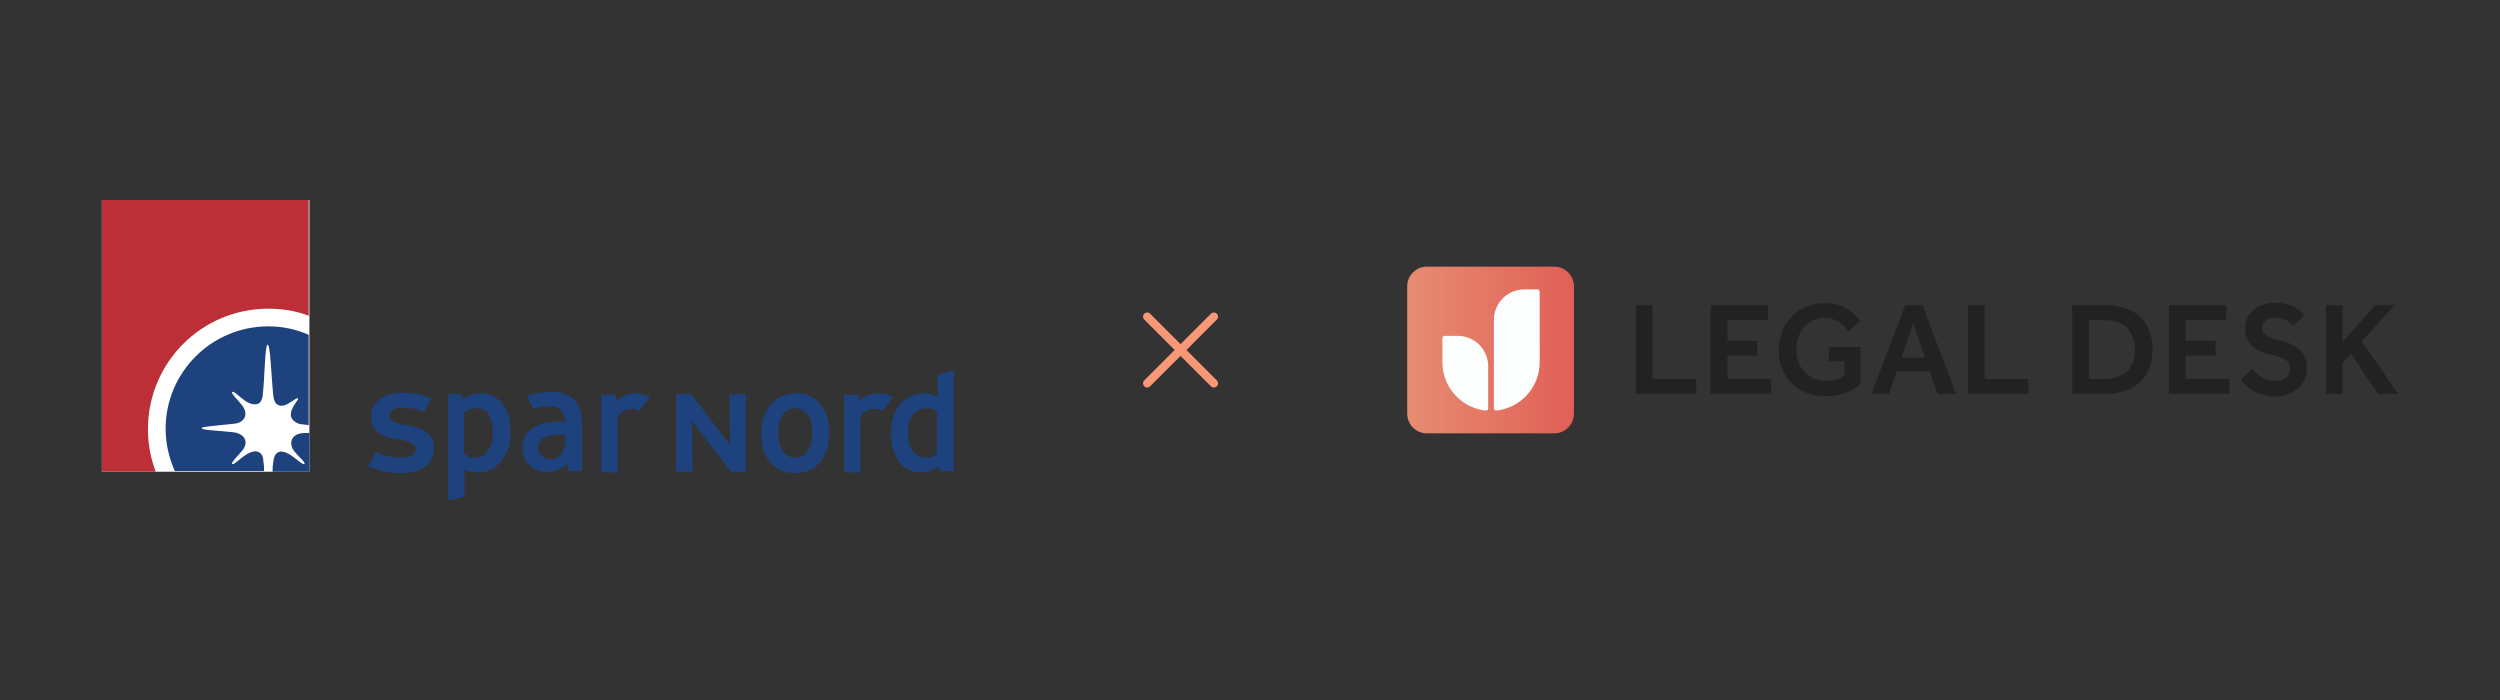 <svg width="375" height="105" viewBox="0 0 375 105" fill="none" xmlns="http://www.w3.org/2000/svg">
<rect x="0" y="0" width="375" height="105" fill="#333333" stroke="none"/>
<g clip-path="url(#clip0_389_2808)">
<path d="M46.411 30H15.284V70.765H46.411V30Z" fill="white"/>
<path d="M140.535 59.542C140.216 59.33 139.791 59.012 138.622 59.012C137.348 59.012 136.179 59.542 135.329 60.283C134.267 61.342 133.629 63.036 133.629 64.942C133.629 67.059 134.267 68.647 135.117 69.6C135.967 70.448 137.135 70.871 138.304 70.871C139.579 70.871 140.216 70.342 140.747 69.918L140.96 70.659H143.084V55.518L140.641 56.153V59.542H140.535ZM140.535 67.906C140.428 68.118 140.003 68.647 139.047 68.647C138.304 68.647 137.666 68.436 137.241 68.012C136.604 67.483 136.179 66.424 136.179 64.942C136.179 63.459 136.604 62.4 137.241 61.871C137.773 61.447 138.41 61.236 139.047 61.236C139.897 61.236 140.322 61.553 140.535 61.765V67.906ZM109.62 70.765L103.778 63.142L103.884 70.765H101.44V59.118H103.671L109.514 66.742L109.408 59.118H111.851V70.765H109.62ZM69.57 68.012C69.889 68.33 70.42 68.647 71.164 68.647C71.907 68.647 72.545 68.436 72.969 67.906C73.501 67.271 73.926 66.424 73.926 64.942C73.926 63.459 73.607 62.612 73.182 61.977C72.651 61.342 72.013 61.236 71.482 61.236C70.632 61.236 69.995 61.659 69.57 61.871V68.012ZM67.127 59.118H69.251L69.464 59.965C70.101 59.436 70.845 59.012 72.226 59.012C73.501 59.012 74.563 59.542 75.413 60.6C76.263 61.659 76.582 63.036 76.582 64.836C76.582 66.424 76.263 67.589 75.413 68.859C74.563 70.13 73.288 70.871 71.801 70.871C70.739 70.871 70.101 70.659 69.676 70.448V74.471L67.233 75.106V59.118H67.127ZM95.916 61.659C95.597 61.447 95.172 61.342 94.641 61.342C93.791 61.342 92.942 61.765 92.623 62.824V70.871H90.18V59.224H92.304L92.517 60.177C93.154 59.436 94.11 59.012 95.279 59.012C96.341 59.012 97.085 59.33 97.51 59.542L95.916 61.659ZM132.355 61.659C132.036 61.447 131.611 61.342 131.08 61.342C130.23 61.342 129.38 61.765 129.061 62.824V70.871H126.618V59.224H128.743L128.955 60.177C129.592 59.436 130.549 59.012 131.717 59.012C132.78 59.012 133.417 59.33 133.948 59.542L132.355 61.659ZM122.793 60.389C123.856 61.447 124.387 62.93 124.387 64.942C124.387 67.059 123.75 68.542 122.793 69.6C121.837 70.553 120.669 70.977 119.288 70.977C117.907 70.977 116.738 70.553 115.782 69.6C114.72 68.542 114.188 67.059 114.188 64.942C114.188 62.93 114.826 61.447 115.888 60.389C116.844 59.436 118.013 59.012 119.394 59.012C120.669 58.906 121.837 59.33 122.793 60.389ZM120.881 61.871C120.456 61.447 119.925 61.236 119.288 61.236C118.65 61.236 118.119 61.447 117.694 61.871C117.057 62.506 116.738 63.565 116.738 64.942C116.738 66.318 117.057 67.377 117.694 68.012C118.119 68.436 118.65 68.647 119.288 68.647C119.925 68.647 120.456 68.436 120.881 68.012C121.519 67.377 121.837 66.318 121.837 64.942C121.837 63.565 121.519 62.506 120.881 61.871ZM84.762 65.153C83.487 65.153 82.318 65.259 81.575 65.683C81.043 66 80.725 66.424 80.725 67.165C80.725 67.695 80.937 68.012 81.15 68.33C81.468 68.647 81.999 68.859 82.531 68.859C83.168 68.859 83.699 68.647 84.018 68.33C84.443 67.906 84.762 67.271 84.762 66.424V65.153ZM84.124 61.553C83.699 61.13 83.062 60.918 82.318 60.918C81.362 60.918 80.618 61.13 79.981 61.342L79.025 59.33C80.087 59.012 81.362 58.8 82.637 58.8C84.23 58.8 85.399 59.224 86.143 59.965C87.205 61.024 87.311 62.294 87.311 64.306V70.659H85.293L85.08 69.495C84.549 70.13 83.593 70.765 82.106 70.765C81.043 70.765 80.087 70.448 79.344 69.706C78.706 69.071 78.388 68.224 78.388 67.059C78.388 66 78.706 65.259 79.344 64.624C80.406 63.565 82.318 63.142 84.868 63.248C84.762 62.612 84.549 61.977 84.124 61.553ZM61.178 63.777C62.452 63.989 63.408 64.412 64.152 64.942C64.79 65.471 65.108 66.212 65.108 67.271C65.108 68.436 64.577 69.389 63.621 70.13C62.771 70.659 61.602 70.977 60.009 70.977C58.415 70.977 56.609 70.553 55.228 69.918L56.397 67.8C57.566 68.33 58.947 68.647 60.115 68.647C60.753 68.647 61.39 68.542 61.815 68.33C62.134 68.118 62.346 67.8 62.346 67.377C62.346 66.953 62.24 66.742 61.815 66.53C61.496 66.318 60.965 66.106 60.221 66L59.478 65.894C58.203 65.683 57.247 65.259 56.609 64.73C55.972 64.2 55.653 63.459 55.653 62.506C55.653 61.553 55.972 60.812 56.609 60.177C57.459 59.33 58.84 58.906 60.434 58.906C61.709 58.906 63.196 59.118 64.683 59.753L63.621 61.765C62.452 61.342 61.39 61.13 60.54 61.13C59.797 61.13 59.159 61.236 58.84 61.553C58.628 61.765 58.415 61.977 58.415 62.4C58.415 62.718 58.522 62.93 58.84 63.142C59.159 63.353 59.797 63.565 60.54 63.671L61.178 63.777Z" fill="#1D427D"/>
<path fill-rule="evenodd" clip-rule="evenodd" d="M40.249 46.306C42.374 46.306 44.392 46.623 46.305 47.365V30H15.284V70.765H23.358C22.614 68.753 22.189 66.635 22.189 64.412C22.189 54.353 30.263 46.306 40.249 46.306Z" fill="#BD2F37"/>
<path fill-rule="evenodd" clip-rule="evenodd" d="M44.924 65.047C43.33 65.471 43.543 66.953 44.074 67.588C44.711 68.435 45.88 69.388 45.667 69.6C45.455 69.812 44.392 68.753 43.543 68.224C41.63 67.059 41.099 68.224 40.993 69.282C40.887 70.023 40.887 70.129 40.887 70.765H46.411V64.941C45.773 64.941 45.242 64.941 44.924 65.047Z" fill="#1D427D"/>
<path fill-rule="evenodd" clip-rule="evenodd" d="M41.63 60.706C42.161 61.024 42.799 60.812 43.33 60.494C44.286 59.859 44.605 59.647 44.711 59.753C44.817 59.859 44.392 60.282 43.968 61.024C43.224 62.4 43.755 63.141 44.817 63.565C45.242 63.671 45.773 63.671 46.305 63.777V50.224C44.392 49.377 42.374 48.953 40.249 48.953C31.751 48.953 24.845 55.836 24.845 64.306C24.845 66.635 25.377 68.753 26.226 70.659H39.612C39.612 70.236 39.612 69.812 39.506 69.177C39.506 68.012 38.656 67.165 37.062 68.118C36 68.753 35.044 69.812 34.831 69.6C34.619 69.388 35.469 68.647 36.425 67.483C37.487 66 36.319 64.941 34.938 64.835C31.857 64.518 30.263 64.518 30.263 64.2C30.263 63.988 32.282 63.883 35.044 63.565C36.637 63.459 37.381 62.188 36.319 60.812C35.681 59.965 34.619 59.012 34.831 58.8C35.044 58.588 35.788 59.435 36.85 60.177C37.7 60.706 38.231 60.706 38.656 60.6C39.187 60.388 39.4 59.647 39.4 59.33C39.718 56.788 39.718 51.706 40.143 51.706C40.568 51.706 40.674 56.259 40.993 59.33C41.099 60.177 41.312 60.494 41.63 60.706Z" fill="#1D427D"/>
</g>
<path fill-rule="evenodd" clip-rule="evenodd" d="M171.642 47.058C171.886 46.814 172.282 46.814 172.526 47.058L177.084 51.616L181.642 47.058C181.886 46.814 182.282 46.814 182.526 47.058C182.77 47.302 182.77 47.698 182.526 47.942L177.968 52.5L182.526 57.058C182.77 57.302 182.77 57.698 182.526 57.942C182.282 58.186 181.886 58.186 181.642 57.942L177.084 53.384L172.526 57.942C172.282 58.186 171.886 58.186 171.642 57.942C171.398 57.698 171.398 57.302 171.642 57.058L176.2 52.5L171.642 47.942C171.398 47.698 171.398 47.302 171.642 47.058Z" fill="#FA9777"/>
<path d="M212.979 42.55H233.859V63.43H212.979V42.55Z" fill="#FCFEFE"/>
<path d="M233.148 40H214.028C213.642 40 213.259 40.076 212.902 40.224C212.544 40.372 212.22 40.589 211.946 40.862C211.673 41.135 211.456 41.46 211.308 41.817C211.16 42.174 211.084 42.557 211.084 42.944V62.056C211.084 62.443 211.16 62.826 211.308 63.183C211.456 63.54 211.673 63.865 211.946 64.138C212.22 64.411 212.544 64.628 212.902 64.776C213.259 64.924 213.642 65 214.028 65H233.148C233.534 65 233.917 64.924 234.274 64.776C234.632 64.628 234.956 64.411 235.229 64.138C235.503 63.865 235.72 63.54 235.868 63.183C236.015 62.826 236.092 62.443 236.091 62.056V42.944C236.092 42.557 236.016 42.174 235.868 41.817C235.721 41.459 235.504 41.135 235.23 40.861C234.957 40.588 234.632 40.371 234.275 40.223C233.917 40.075 233.534 39.999 233.148 40V40ZM223.229 61.252C223.23 61.335 223.2 61.417 223.145 61.48C223.09 61.543 223.014 61.583 222.93 61.593L222.773 61.579C221.322 61.401 219.958 60.793 218.856 59.832L218.847 59.823C218.064 59.139 217.437 58.297 217.008 57.351C216.579 56.405 216.358 55.378 216.359 54.339V50.721C216.359 50.676 216.367 50.632 216.384 50.59C216.401 50.549 216.427 50.511 216.458 50.48C216.49 50.448 216.528 50.422 216.569 50.405C216.611 50.388 216.655 50.38 216.7 50.38H218.662C219.872 50.38 221.033 50.861 221.889 51.717C222.745 52.573 223.226 53.733 223.226 54.944L223.231 61.254L223.229 61.252ZM230.954 54.334C230.953 56.123 230.296 57.849 229.106 59.184C227.917 60.52 226.278 61.372 224.501 61.579C224.475 61.585 224.448 61.588 224.421 61.588C224.384 61.587 224.347 61.581 224.312 61.569C224.244 61.545 224.186 61.501 224.144 61.442C224.102 61.383 224.08 61.314 224.079 61.242V54.358C224.083 54.35 224.085 54.342 224.084 54.334V47.853C224.116 46.664 224.61 45.533 225.463 44.703C226.315 43.873 227.459 43.409 228.648 43.41H230.61C230.7 43.41 230.787 43.446 230.85 43.51C230.914 43.574 230.951 43.661 230.951 43.751L230.956 54.334H230.954Z" fill="url(#paint0_linear_389_2808)"/>
<path d="M338.933 59.058C338.314 58.822 337.736 58.489 337.222 58.071C336.807 57.732 336.425 57.355 336.081 56.945L337.837 55.331C338.065 55.568 338.331 55.83 338.635 56.109C338.962 56.403 339.332 56.645 339.732 56.826C340.196 57.033 340.701 57.135 341.209 57.125C341.84 57.176 342.467 56.98 342.956 56.579C343.136 56.416 343.28 56.218 343.378 55.997C343.476 55.776 343.527 55.537 343.527 55.295C343.535 55.031 343.476 54.77 343.353 54.536C343.231 54.302 343.05 54.104 342.829 53.961C342.055 53.534 341.209 53.257 340.333 53.144C339.613 53.022 338.929 52.743 338.329 52.328C337.829 51.969 337.425 51.492 337.155 50.939C336.898 50.415 336.764 49.838 336.765 49.254C336.762 48.591 336.937 47.94 337.273 47.369C337.64 46.764 338.171 46.277 338.805 45.963C339.61 45.578 340.496 45.394 341.388 45.427C342 45.415 342.611 45.492 343.202 45.655C343.649 45.781 344.075 45.97 344.469 46.216C344.758 46.395 345.022 46.609 345.258 46.853C345.443 47.057 345.576 47.21 345.656 47.304L344.001 48.859C343.92 48.779 343.763 48.641 343.531 48.442C343.259 48.218 342.957 48.035 342.634 47.895C342.215 47.72 341.763 47.636 341.309 47.649C341.034 47.625 340.758 47.657 340.496 47.742C340.234 47.828 339.992 47.966 339.785 48.148C339.641 48.273 339.524 48.426 339.44 48.598C339.356 48.769 339.307 48.956 339.296 49.146C339.293 49.369 339.343 49.59 339.442 49.789C339.542 49.989 339.687 50.162 339.866 50.295C340.539 50.706 341.289 50.974 342.069 51.083C342.748 51.226 343.403 51.465 344.016 51.791C344.612 52.11 345.117 52.577 345.483 53.145C345.879 53.817 346.074 54.588 346.043 55.368C346.053 56.109 345.838 56.836 345.426 57.452C344.997 58.083 344.409 58.589 343.721 58.919C342.953 59.288 342.109 59.472 341.257 59.455C340.465 59.471 339.676 59.337 338.933 59.058ZM270.044 58.488C269.031 57.899 268.202 57.039 267.651 56.005C267.084 54.926 266.796 53.723 266.815 52.505C266.809 51.572 266.978 50.646 267.314 49.775C267.634 48.945 268.112 48.184 268.72 47.535C269.329 46.886 270.065 46.37 270.883 46.02C271.759 45.646 272.703 45.459 273.656 45.47C274.799 45.429 275.933 45.698 276.936 46.249C277.762 46.726 278.478 47.371 279.039 48.143L277.263 49.719C276.866 49.137 276.362 48.636 275.777 48.243C275.11 47.859 274.351 47.666 273.582 47.684C272.813 47.701 272.063 47.929 271.414 48.343C270.781 48.784 270.277 49.387 269.957 50.09C269.615 50.831 269.442 51.638 269.449 52.455C269.43 53.318 269.639 54.172 270.056 54.928C270.437 55.605 270.991 56.167 271.663 56.556C272.334 56.945 273.098 57.146 273.874 57.139C274.893 57.205 275.901 56.892 276.704 56.261V54.187H274.327V52.047H279.093V57.551C278.492 58.097 277.802 58.536 277.052 58.847C276.008 59.255 274.891 59.446 273.771 59.408C272.468 59.445 271.179 59.127 270.043 58.488L270.044 58.488ZM356.686 59.081L352.636 53.037L351.401 54.413V59.08H348.885V45.779H351.396V51.243L356.317 45.779H359.17L354.27 51.224L359.716 59.082L356.686 59.081ZM325.336 45.779H333.946V47.994H327.845V51.12H332.331V53.352H327.845V56.822H334.406V59.077H325.336V45.779ZM310.836 45.779H315.803C317.059 45.755 318.306 45.996 319.463 46.486C320.504 46.939 321.377 47.706 321.959 48.68C322.606 49.845 322.92 51.166 322.866 52.497C322.914 53.78 322.596 55.049 321.95 56.158C321.352 57.124 320.476 57.889 319.438 58.351C318.288 58.854 317.042 59.102 315.787 59.078H310.836V45.779V45.779ZM313.348 56.846H315.559C316.811 56.928 318.047 56.533 319.019 55.74C319.437 55.324 319.761 54.823 319.969 54.271C320.177 53.719 320.265 53.129 320.225 52.54C320.291 51.337 319.895 50.153 319.119 49.231C318.383 48.419 317.196 48.015 315.559 48.019H313.348V56.846ZM295.182 45.779H297.694V56.846H304.255V59.077H295.182V45.779ZM290.618 59.082L289.461 55.711H284.514L283.356 59.082H280.725L285.772 45.784H288.364L293.411 59.082H290.618ZM285.21 53.637H288.739L286.983 48.471L285.21 53.637ZM256.597 45.779H265.209V47.994H259.108V51.12H263.595V53.352H259.108V56.822H265.669V59.077H256.597V45.779ZM245.373 45.779H247.885V56.846H254.446V59.077H245.373V45.779Z" fill="#222222"/>
<defs>
<linearGradient id="paint0_linear_389_2808" x1="202.607" y1="96.825" x2="252.046" y2="96.825" gradientUnits="userSpaceOnUse">
<stop offset="0.001" stop-color="#E99B7B"/>
<stop offset="1" stop-color="#DC4344"/>
</linearGradient>
<clipPath id="clip0_389_2808">
<rect width="127.8" height="45" fill="white" transform="translate(15.284 30)"/>
</clipPath>
</defs>
</svg>

